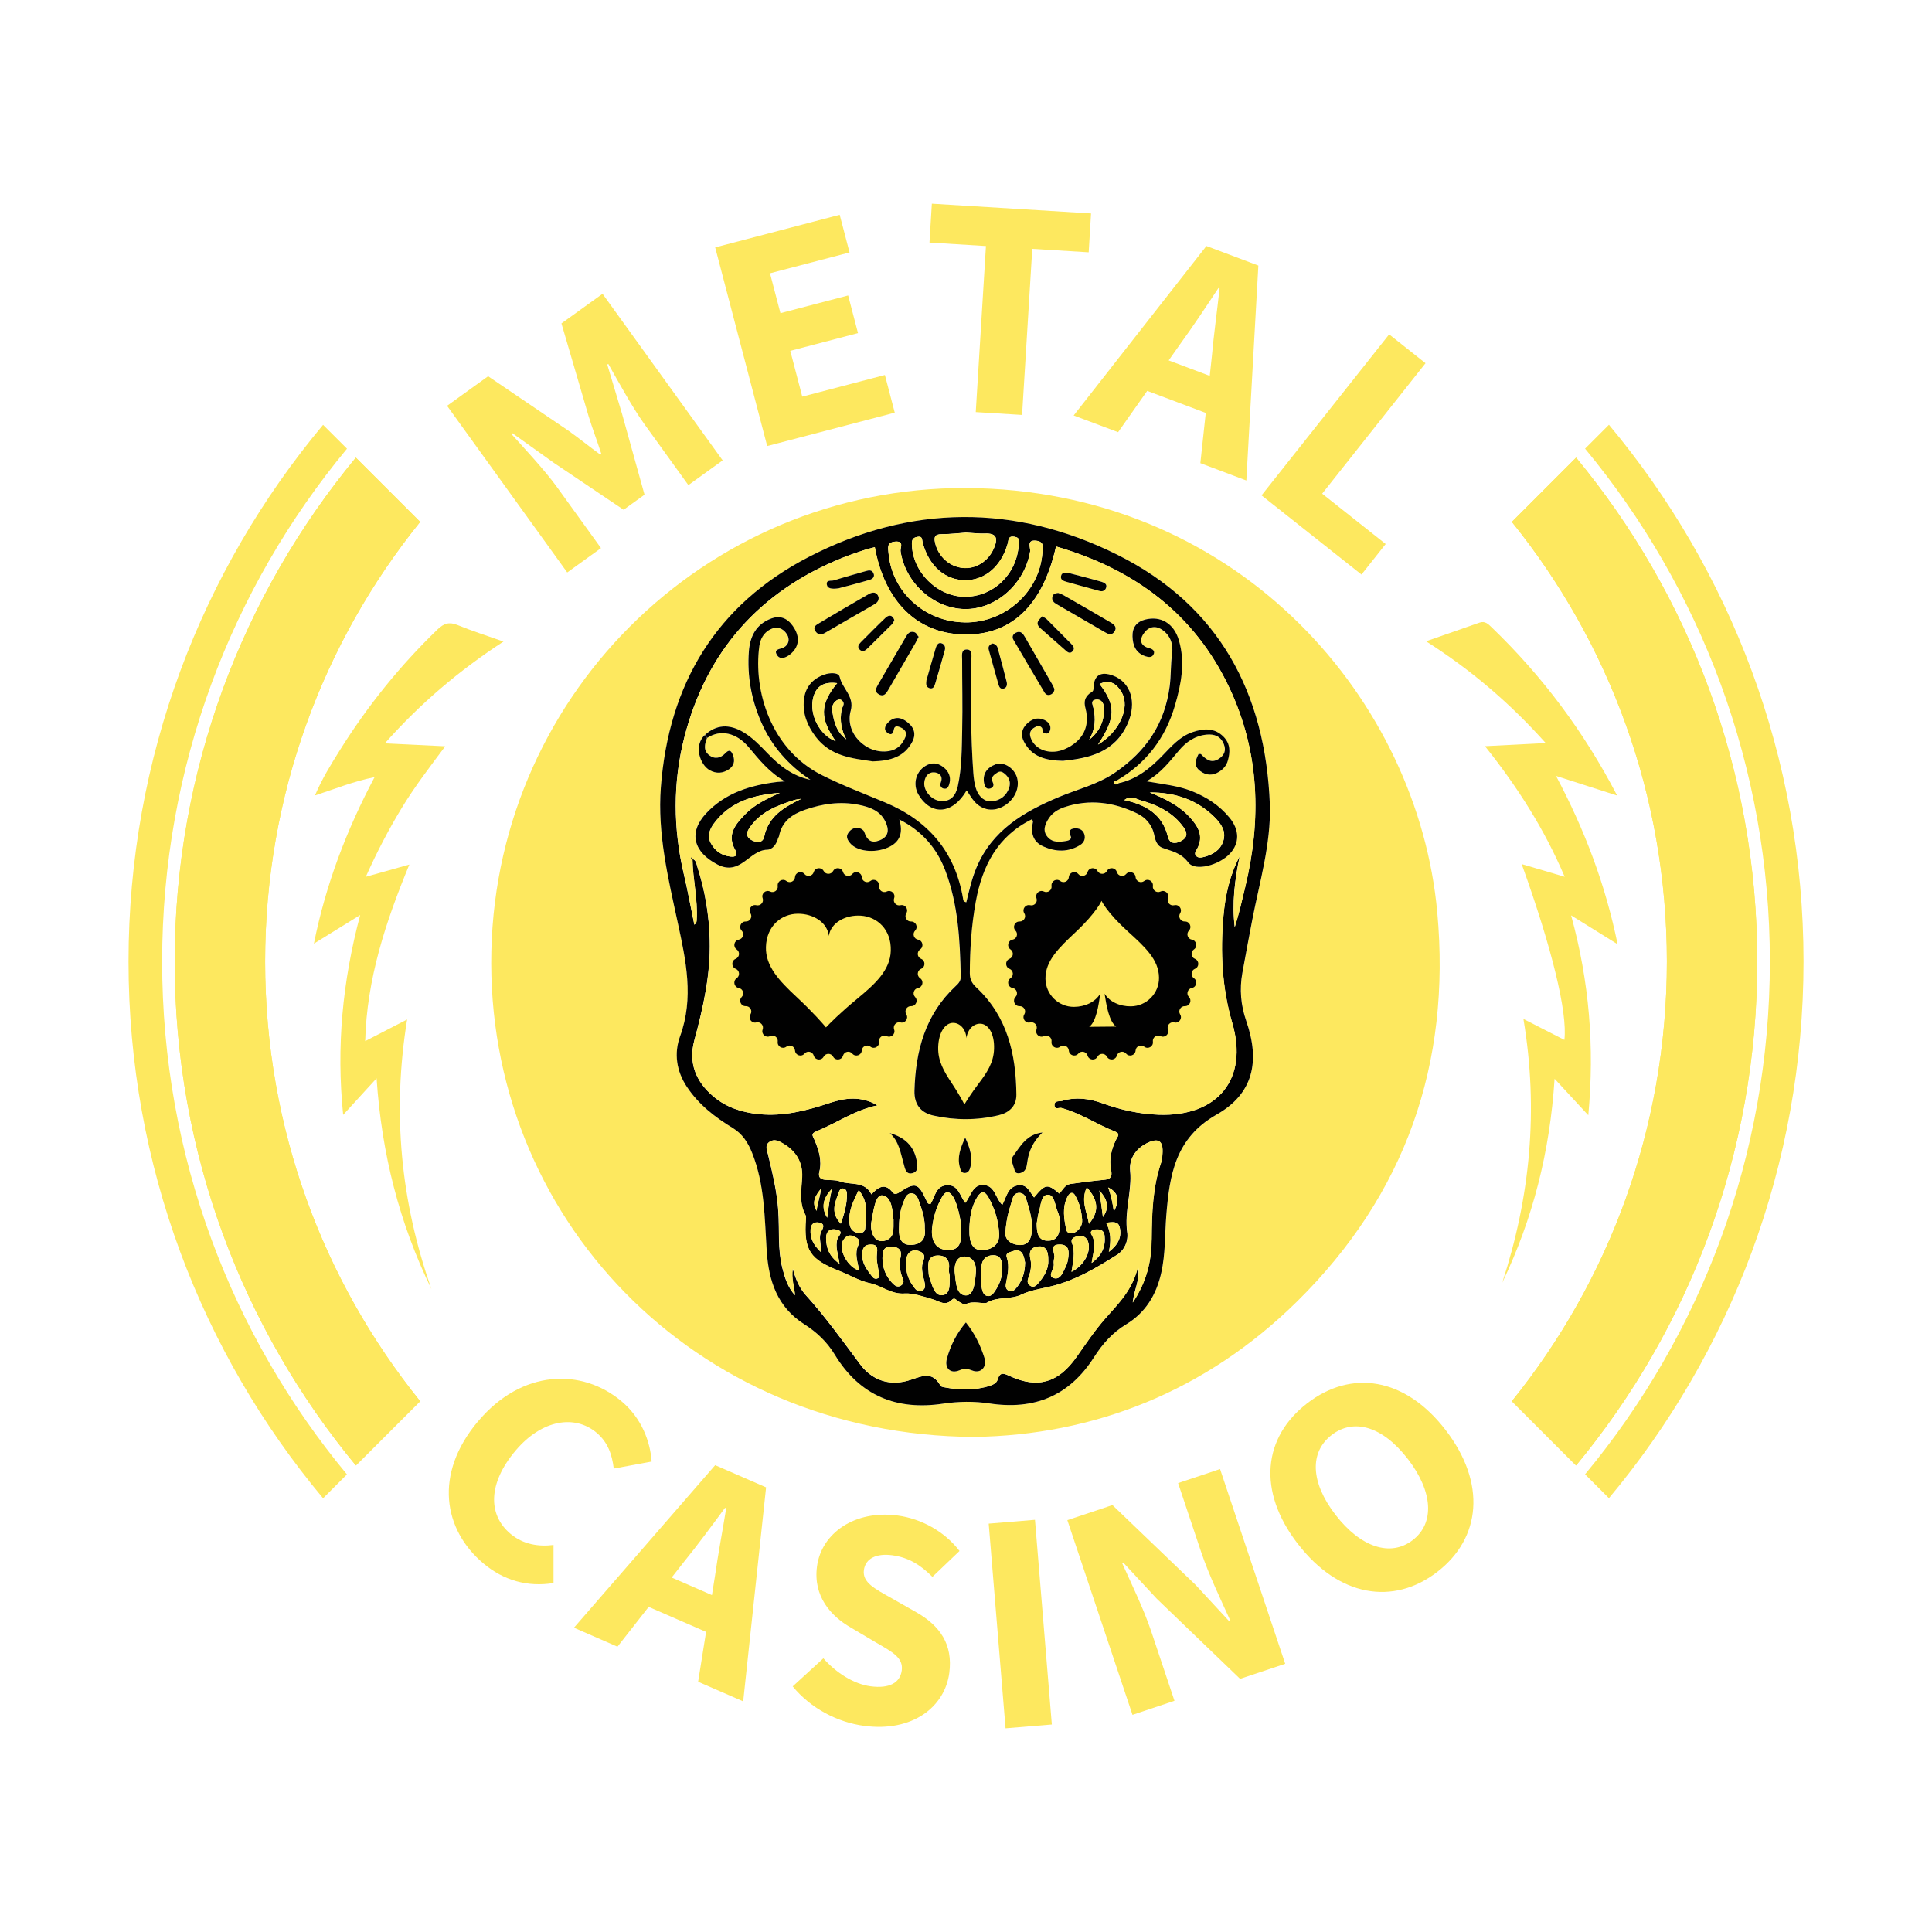 <?xml version="1.0" encoding="UTF-8"?>
<svg id="Layer_1" data-name="Layer 1" xmlns="http://www.w3.org/2000/svg" viewBox="0 0 400 400">
  <defs>
    <style>
      .cls-1 {
        fill: #fde85f;
      }

      .cls-1, .cls-2 {
        stroke-width: 0px;
      }

      .cls-2 {
        fill: #010101;
      }
    </style>
  </defs>
  <g>
    <path class="cls-1" d="m201.66,297.5c-58.14-.32-101.21-45.77-99.93-100.61,1.26-54.25,46.19-97.39,100.82-95.81,54.72,1.58,91.01,44.1,95.02,87.78,2.88,31.39-6.59,58.5-29.07,80.64-18.93,18.64-42.08,27.65-66.84,28Zm61.26-130.88c-.87-23.12-10.49-41.24-31.58-51.76-21.13-10.54-42.83-10.43-63.87.45-19.18,9.91-29.03,26.3-30.64,47.73-.72,9.57,1.5,18.77,3.5,27.99,1.69,7.83,3.39,15.55.48,23.54-1.27,3.5-.76,7.19,1.4,10.44,2.44,3.67,5.82,6.29,9.53,8.55,1.98,1.2,3.11,2.98,3.98,5.13,2.63,6.54,2.59,13.47,3.03,20.3.4,6.28,2.22,11.65,7.76,15.18,2.6,1.65,4.74,3.69,6.34,6.32,5.16,8.5,12.79,11.58,22.46,10.13,3.18-.48,6.38-.53,9.55-.04,9.27,1.41,16.56-1.55,21.66-9.58,1.73-2.72,3.83-5.1,6.64-6.79,4.04-2.44,6.25-6.12,7.27-10.66.89-3.93.73-7.94,1.05-11.91.67-8.26,1.8-15.99,10.42-20.87,7.59-4.3,9.03-10.99,6.13-19.39-1.13-3.27-1.42-6.57-.8-9.95.66-3.65,1.34-7.29,2.04-10.93,1.52-7.89,3.87-15.65,3.66-23.87Z"/>
    <path class="cls-1" d="m334.91,195.5c-3.24-2.01-6.2-3.85-9.63-5.98,3.78,13.73,4.87,27.23,3.56,41.38-2.37-2.56-4.48-4.85-6.98-7.55-.97,15.08-4.49,29-10.84,42.22,5.79-17.71,7.55-35.74,4.39-54.61,3.06,1.57,5.75,2.94,8.48,4.34.67-5.67-2.57-18.99-8.84-36.4,2.91.86,5.66,1.67,8.9,2.63-4.22-9.9-9.75-18.58-16.5-27.04,4.27-.22,8.23-.43,12.57-.65-7.32-8.17-15.3-15.04-24.77-21.07,4.02-1.41,7.55-2.65,11.09-3.87,1.12-.39,1.79.3,2.52,1.01,10.48,10.09,19.08,21.58,25.95,34.8-4.18-1.34-8.09-2.6-12.65-4.06,5.98,11.25,10.24,22.56,12.75,34.86Z"/>
    <path class="cls-1" d="m104.25,132.82c-9.21,6.01-17.21,12.79-24.58,21.09,4.3.21,8.21.39,12.51.6-3.21,4.3-6.35,8.38-9.01,12.78-2.71,4.47-5.13,9.09-7.43,14.24,3.12-.87,5.93-1.66,9.01-2.53-4.9,11.88-8.81,23.65-9.14,36.55,2.92-1.5,5.64-2.91,8.68-4.48-3.14,19.28-1.32,37.76,5.04,55.83-6.62-13.6-10.31-27.96-11.36-43.65-2.47,2.71-4.57,5-6.92,7.57-1.44-14.07-.15-27.58,3.52-41.37-3.41,2.11-6.39,3.95-9.58,5.92,2.44-12.17,6.71-23.43,12.56-34.47-4.38.87-8.13,2.42-12.34,3.79,1.49-3.51,3.33-6.45,5.16-9.38,5.72-9.14,12.43-17.48,20.2-24.98,1.33-1.28,2.43-1.63,4.17-.92,2.99,1.23,6.08,2.2,9.53,3.43Z"/>
    <path class="cls-2" d="m262.92,166.62c.22,8.22-2.14,15.98-3.66,23.87-.7,3.64-1.38,7.28-2.04,10.93-.62,3.38-.33,6.68.8,9.95,2.91,8.4,1.46,15.09-6.13,19.39-8.62,4.88-9.75,12.61-10.42,20.87-.32,3.97-.16,7.97-1.05,11.91-1.02,4.54-3.24,8.22-7.27,10.66-2.81,1.69-4.91,4.07-6.64,6.79-5.1,8.03-12.39,10.99-21.66,9.58-3.18-.48-6.37-.43-9.55.04-9.67,1.46-17.29-1.63-22.46-10.13-1.6-2.64-3.74-4.67-6.34-6.32-5.54-3.53-7.35-8.89-7.76-15.18-.44-6.83-.41-13.75-3.03-20.3-.86-2.15-2-3.92-3.98-5.13-3.71-2.25-7.1-4.88-9.53-8.55-2.16-3.25-2.68-6.94-1.4-10.44,2.91-7.99,1.21-15.71-.48-23.54-1.99-9.22-4.22-18.42-3.5-27.99,1.61-21.44,11.46-37.82,30.64-47.73,21.04-10.87,42.74-10.99,63.87-.45,21.09,10.52,30.71,28.64,31.58,51.76Zm-119.56,11.21c.81.28.83,1.09,1.03,1.7,1.59,4.92,2.42,9.98,2.55,15.15.18,7.08-1.35,13.9-3.18,20.68-1.27,4.68.27,8.54,3.91,11.63,2.73,2.32,5.96,3.33,9.46,3.68,5.05.5,9.83-.71,14.56-2.29,3.25-1.08,6.51-1.54,9.99.47-4.78,1-8.5,3.69-12.65,5.37-1.23.5-.78.91-.43,1.73.9,2.11,1.63,4.32,1.03,6.66-.27,1.06.17,1.51,1.11,1.64,1.05.14,2.2-.02,3.15.34,2.18.84,5.09-.17,6.52,2.68,1.43-1.54,2.83-2.44,4.42-.37.28.37.73.36,1.33-.02,3.36-2.19,3.94-1.99,5.62,1.63.19.42.28.84.89.74.91-1.5,1.05-3.77,3.45-3.87,2.29-.1,2.6,2.21,3.72,3.66,1.25-1.55,1.54-3.93,3.94-3.69,2.26.23,2.32,2.81,3.73,4.1.88-1.68,1.1-3.71,3.27-4.05,1.88-.29,2.41,1.4,3.3,2.52,2.33-2.83,2.75-2.89,5.25-.8.69-.77,1.14-1.85,2.33-2.01,2.26-.3,4.52-.63,6.79-.83,1.47-.13,1.89-.6,1.56-2.16-.44-2.12.1-4.22,1.05-6.18.28-.58.97-1.2-.2-1.66-3.77-1.47-7.16-3.81-11.1-4.88-.51-.14-1.41.48-1.45-.56-.04-1.07.98-.74,1.58-.92,2.84-.85,5.61-.49,8.34.5,3.77,1.36,7.64,2.23,11.66,2.37,12.23.43,18.62-7.41,15.23-18.98-2.13-7.29-2.49-14.67-1.83-22.13.38-4.28,1.29-8.5,3.36-12.37-1,4.83-1.62,9.67-1.02,14.63.89-2.73,1.51-5.52,2.17-8.29,3.37-14.03,2.97-27.84-3.19-41.05-7.23-15.5-19.78-24.76-35.98-29.46-2.75,12.26-9.32,18.48-19.21,18.22-9.58-.25-16.26-6.82-18.31-18.08-.85.23-1.7.43-2.52.71-1.43.48-2.85.96-4.25,1.53-17.13,6.93-28.15,19.39-32.68,37.22-2.36,9.28-2.31,18.8-.09,28.22.82,3.48,1.46,6.99,2.18,10.49.48-.38.46-.68.48-.98.27-4.26-.82-8.42-.87-12.65v.02Zm20.79,84.92c.54,1.96,1.29,3.85,2.61,5.32,4.11,4.55,7.67,9.51,11.32,14.41,2.38,3.19,5.82,4.44,9.69,3.43,2.57-.67,5.06-2.45,6.95,1.01.1.18.47.25.72.3,3.17.6,6.34.7,9.46-.3.68-.22,1.42-.56,1.63-1.28.49-1.68,1.29-1.3,2.53-.73,5.79,2.66,10.07,1.36,13.79-3.93,1.94-2.76,3.83-5.57,6.05-8.09,2.69-3.04,5.59-5.87,6.71-10.68.45,2.86-.81,4.7-1.1,7.48,2.96-4.47,3.87-8.7,3.91-13.21.05-5.33.21-10.64,1.95-15.76.2-.58.25-1.22.29-1.84.18-2.63-.78-3.37-3.09-2.26-2.37,1.14-3.83,3.24-3.59,5.75.41,4.31-1.23,8.45-.61,12.76.26,1.81-.55,3.68-2.1,4.66-4.42,2.8-8.88,5.46-14.16,6.65-1.87.42-4.02.8-5.62,1.58-2.31,1.14-4.86.34-7.15,1.68-.68.4-2.93-.53-4.48.37-.26.15-.93-.35-1.39-.59-.43-.22-.82-.94-1.35-.41-1.44,1.46-2.61.35-4.05-.07-1.89-.55-4.12-1.31-5.77-1.19-2.86.21-4.77-1.64-7.23-2.14-2.02-.41-4.24-1.71-6.34-2.54-5.99-2.37-7.39-4.17-6.89-10.8.02-.26.02-.56-.1-.77-1.36-2.52-.82-5.18-.69-7.82.16-3.13-1.3-5.45-3.95-7-.8-.47-1.77-1-2.74-.37-1.09.71-.58,1.75-.36,2.65.93,3.88,1.87,7.74,2.13,11.75.26,3.9-.14,7.85.82,11.7.52,2.07,1.14,4.07,2.64,5.71-.19-1.81-.78-3.54-.48-5.42Zm35.62-133.89c8.29.08,15.4-6.27,16.04-14.33.09-1.1.5-2.4-1.3-2.59-2.07-.22-1.11,1.47-1.23,2.21-1.13,6.74-7.12,12.07-13.59,11.94-6.45-.13-12.31-5.49-13.24-12.01-.09-.65.82-2.11-1.1-1.95-1.82.15-1.48,1.3-1.38,2.45.72,8.03,7.54,14.19,15.8,14.27Zm-.01-5.31c5.87.02,10.74-4.63,11.15-10.67.05-.73.41-1.55-.89-1.76-1.33-.22-1.18.7-1.38,1.4-1.3,4.67-4.64,7.58-8.72,7.6-4.22.02-7.57-2.88-8.88-7.75-.18-.66.02-1.46-1.17-1.21-.9.19-1.08.63-1.07,1.47.08,5.75,5.22,10.9,10.97,10.92Zm.17-13.28c-1.31.09-3.16.31-5.01.32-1.43,0-1.58.64-1.31,1.81.64,2.77,2.92,4.88,5.68,5.17,2.75.29,5.33-1.37,6.49-4.08.84-1.96.65-3.14-1.87-3.04-1.14.05-2.29-.1-3.99-.19Zm-.88,144.45c-.04-2.21-.9-5.61-1.68-6.88-.78-1.27-1.55-1.37-2.32-.03-1.16,2.02-1.83,4.2-2.07,6.51-.28,2.76.95,4.43,3.22,4.48,2.15.05,2.9-1.03,2.84-4.08Zm1.65-.28c-.07,3.14.79,4.52,2.87,4.37,2.02-.15,3.41-1.28,3.29-3.39-.15-2.66-.91-5.21-2.23-7.55-.71-1.25-1.46-1.38-2.3-.03-1.26,2.04-1.56,4.28-1.63,6.6Zm7.46.89c-.09,1.02.78,2.21,2.66,2.41,2.13.22,2.71-1.28,2.83-3.01.16-2.33-.59-4.51-1.25-6.69-.18-.58-.64-1.06-1.37-1.07-.74,0-1.16.48-1.34,1.07-.64,2.1-1.38,4.18-1.53,7.28Zm-16.7-.98c.06-1.84-.46-3.61-1.09-5.37-.3-.85-.63-1.86-1.58-1.91-1.16-.06-1.43,1.11-1.8,2-.71,1.75-.85,3.61-.86,5.46,0,1.72.39,3.32,2.58,3.21,2.02-.11,3.05-1.23,2.75-3.39Zm-6.46-1.7c-.22-1.6-.2-4.86-2.3-5.16-1.49-.21-1.86,3.29-2.26,5.35-.19,1.01-.1,1.98.3,2.84.64,1.37,1.91,1.59,3.12.92,1.26-.69,1.13-2.08,1.13-3.95Zm29.64.65c.01,1.83.2,3.7,2.51,3.58,2.17-.11,2.28-2.1,2.3-3.78.01-.77-.19-1.59-.5-2.31-.54-1.25-.61-3.4-1.95-3.43-1.47-.03-1.46,2.09-1.86,3.37-.26.83-.34,1.71-.5,2.57Zm-11.44,10.71s-.02,0-.03,0c0,.71-.08,1.42.02,2.11.13.86.27,1.98,1.2,2.19.94.21,1.46-.77,1.94-1.52.88-1.39,1.23-2.93,1.18-4.54-.04-1.2-.32-2.38-1.88-2.37-1.45,0-2.28.83-2.42,2.28-.06.61,0,1.23,0,1.85Zm-6.58.1c-.08-.58-.22-.94-.17-1.27.32-1.94-.64-3-2.44-2.9-1.94.11-1.92,1.71-1.77,3.19.04.44.02.91.17,1.31.59,1.53,1.01,3.96,2.75,3.71,1.79-.25,1.4-2.65,1.46-4.05Zm1.04-.81c.25,1.95.21,4.88,2.33,4.9,1.69.02,1.92-2.95,2.06-4.88.13-1.72-.69-3.17-2.33-3.17-1.64,0-2.16,1.54-2.06,3.15Zm19.38-2.39c.04-2.09-.64-2.99-2.07-2.84-1.63.17-1.98,1.16-1.63,2.64.32,1.33.02,2.64-.44,3.9-.25.67-.18,1.24.44,1.62.69.42,1.2-.06,1.6-.52,1.25-1.43,2.19-3,2.1-4.8Zm-4.8.5c-.08-.31-.15-1.03-.44-1.65-.39-.84-1.17-1.09-2.02-.74-.59.24-1.65.31-1.33,1.29.62,1.89.17,3.68-.18,5.5-.1.54,0,1.1.52,1.39.69.38,1.22-.06,1.62-.53,1.18-1.4,1.79-3.03,1.83-5.26Zm-24.69,0c.04,2.02.51,3.51,1.5,4.83.48.63.93,1.46,1.9.95.77-.4.61-1.16.44-1.88-.35-1.46-.81-2.92-.17-4.43.4-.95-.04-1.53-.92-1.84-.94-.33-1.84-.14-2.34.71-.34.57-.34,1.34-.41,1.66Zm-1.27-.42c.39-1.25.57-2.52-1.2-2.84-1.14-.21-2.21.06-2.34,1.48-.21,2.41.47,4.54,2.25,6.25.49.47,1.06.67,1.66.2.5-.39.5-.88.25-1.42-.52-1.15-.65-2.38-.63-3.67Zm37.77-8.36c-.14-1.94-.54-3.38-1.24-4.72-.23-.45-.49-1.07-1.12-.89-.32.1-.59.58-.77.95-1,2.11-.62,4.33-.21,6.47.21,1.11,1.27,1.12,2.12.54.95-.65,1.27-1.65,1.21-2.35Zm-46.24-6.23c-1.22,2.44-2.24,4.57-1.91,7.05.14,1.08.86,1.74,1.93,1.86.67.07,1.28-.3,1.31-1.02.13-2.57.82-5.24-1.34-7.88Zm.09,16.65c-.34-1.76-1-3.51-.22-5.17.59-1.25-.18-1.59-1-1.94-1.03-.44-1.74.2-2.17.98-.97,1.78,1.05,5.55,3.39,6.12Zm43.95.28c2.53-1.29,3.94-3.88,3.52-5.9-.24-1.15-1-1.67-2.07-1.5-.71.11-1.75.43-1.35,1.47.72,1.9.22,3.76-.1,5.93Zm-3.53-3.18c-.04.36-.23.99-.14,1.57.15,1.03-1.4,2.47-.02,2.91,1.45.46,1.97-1.38,2.55-2.5.31-.6.42-1.34.5-2.03.17-1.39-.14-2.47-1.89-2.43-1.89.04-1.13,1.28-1,2.48Zm-39.78-.2c-.04,1.65.97,2.98,1.99,4.3.28.37.65.63,1.12.45.71-.28.37-.81.29-1.31-.18-1.2-.52-2.44-.39-3.62.13-1.22.26-2.14-1.32-2.09-1.37.04-1.76.92-1.69,2.28Zm46.93-6.57c2.15-2.54,1.94-4.93-.46-7.53-1.24,2.65-.06,4.89.46,7.53Zm-51.38-.02c.79-2.25,1.29-4.17,1.27-6.2,0-.45-.18-.92-.64-1.06-.5-.16-.86.22-1,.63-.71,2.08-1.94,4.2.37,6.63Zm-.28,8.27c-.24-1.89-.95-3.47-.42-5.13.22-.67,1.49-1.58-.26-1.93-1.27-.26-2.07.34-2.09,1.69-.02,2.14.7,3.92,2.76,5.37Zm52.21-.14c2.15-1.56,2.92-3.4,2.68-5.68-.13-1.17-1-1.35-1.96-1.25-.59.06-1.13.42-.76,1.03,1.12,1.86.35,3.74.05,5.9Zm3.57-2.31c1.99-1.52,2.7-3.16,2.23-5.09-.32-1.34-1.55-1.06-2.81-.93,1,1.88,1.08,3.74.57,6.02Zm-59.63.05c.08-1.82-.57-3.17.15-4.39.5-.86.57-1.53-.54-1.72-.99-.17-1.66.26-1.74,1.42-.12,1.79.56,3.2,2.13,4.69Zm2.31-13.1c-1.77,1.79-2.37,3.76-1,5.98.27-2.01.49-4.01,1-5.98Zm57.17-.28c.61,1.63.94,3.29,1.18,4.98,1.02-1.95,1.29-3.75-1.18-4.98Zm-1.09,6.13c1.5-2.06.8-3.83-.73-5.49.24,1.83.49,3.66.73,5.49Zm-59.27-1.29c.13-1.54.78-2.99.88-4.54-1.1,1.35-1.98,2.75-.88,4.54Z"/>
    <path class="cls-1" d="m143.38,177.82c.05,4.23,1.14,8.39.87,12.65-.02.3,0,.61-.48.98-.72-3.5-1.36-7.02-2.18-10.49-2.22-9.42-2.27-18.94.09-28.22,4.53-17.83,15.55-30.29,32.68-37.22,1.39-.56,2.82-1.05,4.25-1.53.82-.28,1.68-.47,2.52-.71,2.05,11.26,8.73,17.83,18.31,18.08,9.88.26,16.46-5.97,19.21-18.22,16.2,4.69,28.75,13.96,35.98,29.46,6.16,13.21,6.57,27.02,3.19,41.05-.67,2.77-1.28,5.56-2.17,8.29-.6-4.96.02-9.8,1.02-14.63-2.07,3.86-2.98,8.08-3.36,12.37-.66,7.46-.3,14.84,1.83,22.13,3.38,11.58-3.01,19.42-15.23,18.98-4.02-.14-7.89-1.01-11.66-2.37-2.74-.99-5.5-1.35-8.34-.5-.6.18-1.62-.15-1.58.92.04,1.04.94.42,1.45.56,3.95,1.07,7.34,3.41,11.1,4.88,1.17.46.48,1.08.2,1.66-.95,1.96-1.49,4.06-1.05,6.18.33,1.56-.09,2.03-1.56,2.16-2.27.2-4.53.53-6.79.83-1.19.16-1.64,1.24-2.33,2.01-2.49-2.1-2.92-2.03-5.25.8-.89-1.12-1.42-2.81-3.3-2.52-2.17.33-2.39,2.36-3.27,4.05-1.42-1.29-1.47-3.87-3.73-4.1-2.41-.24-2.7,2.14-3.94,3.69-1.12-1.45-1.42-3.75-3.72-3.66-2.4.1-2.54,2.37-3.45,3.87-.6.1-.69-.33-.89-.74-1.68-3.62-2.26-3.83-5.62-1.63-.6.39-1.05.39-1.33.02-1.59-2.08-2.99-1.17-4.42.37-1.44-2.86-4.34-1.84-6.52-2.68-.95-.37-2.1-.2-3.15-.34-.94-.12-1.38-.58-1.11-1.64.6-2.35-.13-4.55-1.03-6.66-.35-.82-.8-1.23.43-1.73,4.15-1.68,7.87-4.37,12.65-5.37-3.48-2.01-6.73-1.56-9.99-.47-4.73,1.58-9.51,2.79-14.56,2.29-3.49-.35-6.73-1.36-9.46-3.68-3.64-3.09-5.18-6.94-3.91-11.63,1.84-6.78,3.36-13.6,3.18-20.68-.13-5.17-.96-10.23-2.55-15.15-.2-.61-.22-1.42-1.03-1.7-.06-.12-.11-.25-.17-.37-.05.1-.1.2-.15.3.11.02.22.04.34.05Zm3.02-25.05c2.71-1.76,6.01-1.14,8.62,1.97,2.13,2.55,4.18,5.14,7.47,7.04-.84.06-1.19.06-1.54.11-5.58.67-10.79,2.25-14.77,6.5-3.79,4.05-2.55,8.07,2.34,10.6,4.77,2.47,6.58-2.98,10.28-3.06,1.15-.02,1.93-1.16,2.27-2.36.05-.17.17-.32.21-.49.58-2.97,2.67-4.47,5.3-5.4,3.66-1.28,7.4-1.83,11.25-1.04,2.22.46,4.33,1.19,5.42,3.39.8,1.6.87,3.14-1.15,3.95-1.66.66-2.58.09-3.2-1.77-.11-.32-.6-.64-.97-.74-.96-.24-1.75.15-2.31.95-.57.81-.18,1.48.37,2.15,1.4,1.69,4.97,2.14,7.81.91,2.53-1.09,3.21-3.06,2.37-5.82,4.68,2.38,7.74,5.9,9.5,10.52,2.71,7.09,3.07,14.55,3.22,22.03.02.94-.48,1.42-1.08,1.98-6.28,5.85-8.27,13.39-8.5,21.62-.08,2.82,1.26,4.56,3.96,5.16,4.48.98,9,.99,13.46-.07,2.13-.51,3.71-1.83,3.68-4.26-.08-8.4-1.87-16.19-8.3-22.21-.89-.83-1.34-1.65-1.34-2.95.01-4.98.35-9.92,1.24-14.82,1.36-7.39,4.51-13.55,11.64-17.05.09.25.21.41.19.53-.48,2.22-.11,4.11,2.16,5.12,2.57,1.14,5.16,1.22,7.62-.31.8-.5,1.17-1.35.83-2.31-.31-.86-1.08-1.18-1.91-1.14-1.26.07-1.25.75-.84,1.75.17.42-.4.76-.84.84-1.42.24-2.91.44-3.98-.79-1.15-1.32-.54-2.7.27-3.91.75-1.13,1.89-1.83,3.19-2.27,5.17-1.74,10.15-1.06,14.96,1.24,1.9.91,3.24,2.41,3.67,4.61.2,1.04.61,2.18,1.68,2.57,1.96.71,3.82,1,5.35,3.03,1.45,1.93,6.43.51,8.62-1.83,2.01-2.16,2.01-4.9-.08-7.45-2.07-2.52-4.7-4.24-7.73-5.46-2.88-1.16-5.94-1.45-9.47-2.07,3.09-1.75,4.85-4.18,6.79-6.45,1.45-1.71,3.28-2.98,5.63-3.21,1.67-.16,2.98.36,3.62,2.02.49,1.27.05,2.25-1.03,2.97-1.57,1.04-2.65.15-3.7-.93-.09-.09-.32-.04-.52-.06-.62,1.24-1.09,2.46.32,3.52,1.28.97,2.6,1,3.96.15.86-.54,1.49-1.28,1.77-2.25.52-1.78.55-3.52-.86-4.97-1.89-1.94-4.19-1.73-6.45-.97-2.61.89-4.38,2.96-6.23,4.87-2.56,2.65-5.36,4.92-9.09,5.71-.14-.18-.28-.36-.42-.54,6.12-3.55,10.12-8.79,12.09-15.53,1.3-4.45,2.19-9,.8-13.62-1.04-3.44-3.72-5.01-6.92-4.22-1.8.45-2.7,1.63-2.66,3.47.04,1.91.67,3.48,2.67,4.14.62.21,1.33.3,1.67-.34.39-.73-.15-1.14-.83-1.32-1.72-.44-2.18-1.53-1.26-2.95.94-1.46,2.4-1.91,3.91-.86,1.69,1.16,2.32,2.98,2.04,4.91-.32,2.25-.2,4.51-.5,6.78-1.03,7.79-4.86,13.42-11.28,17.84-3.65,2.51-7.77,3.45-11.67,5.09-7.28,3.06-13.82,6.88-17.06,14.62-.97,2.31-1.51,4.76-2.1,7.17-.71-.16-.64-.56-.69-.87-1.65-9.61-7.19-16.04-16.07-19.78-4.41-1.85-8.9-3.55-13.16-5.69-10.5-5.28-14.2-17.39-12.93-26.71.2-1.49.9-2.74,2.23-3.44,1.38-.73,2.65-.28,3.47.97.67,1.03.4,2.2-.66,2.76-.74.39-2.1.3-1.43,1.49.66,1.18,1.92.63,2.78-.07,1.78-1.44,2.01-3.35.94-5.24-1.02-1.81-2.57-3.02-4.85-2.18-3.15,1.16-4.42,3.71-4.65,6.83-.37,5.03.5,9.86,2.51,14.52,2.19,5.07,5.66,9,10.24,12.05-3.66-.75-6.4-2.91-8.87-5.48-1.54-1.6-3.07-3.21-5-4.37-2.96-1.78-5.69-1.56-7.96.56-2.36,2.15-1.04,6.15,1,7.29,1.38.77,2.71.68,3.98-.18,1-.67,1.29-1.67.89-2.79-.27-.76-.62-1.6-1.62-.55-.96,1.01-2.16,1.31-3.32.44-1.3-.98-.98-2.31-.47-3.61Zm53.74,10.88c.55.79,1.01,1.65,1.65,2.35,1.64,1.8,3.95,2.1,6.04.87,2.2-1.29,3.32-3.67,2.74-5.82-.53-1.99-2.73-3.46-4.45-2.81-1.75.66-2.76,1.94-2.38,3.92.11.56.39,1.29,1.21,1.09.55-.14.92-.59.61-1.22-.56-1.12.2-1.63.96-2.11.66-.42,1.2,0,1.66.43.79.72,1.08,1.67.76,2.67-.53,1.69-1.85,2.69-3.51,2.87-1.57.17-2.71-.92-3.25-2.3-.44-1.13-.59-2.41-.68-3.63-.56-7.79-.53-15.6-.4-23.41.01-.87.24-2.1-.97-2.09-1.22.01-.94,1.29-.94,2.12,0,4.79.12,9.58.01,14.37-.09,3.95-.05,7.92-.91,11.82-.43,1.95-1.46,3.26-3.63,3.05-1.88-.18-3.51-2.2-3.3-3.88.15-1.2.83-2.11,2.02-2.04.98.06,1.9.73,1.42,2-.3.81.03,1.3.69,1.38.75.1.98-.63,1.11-1.24.28-1.25-.24-2.34-1.12-3.08-.95-.8-2.11-1.23-3.44-.63-2.37,1.08-3.25,3.95-1.85,6.25,2.66,4.38,7.08,3.96,9.93-.94Zm-19.48-6.02c3.71-.1,6.6-.92,8.25-4.08.98-1.88.1-3.3-1.39-4.32-1.31-.9-2.7-.78-3.8.53-.5.6-.73,1.32-.05,1.88.7.57,1.23.5,1.41-.61.14-.91.89-.67,1.47-.4.81.38,1.3,1.04.94,1.92-.63,1.55-1.68,2.67-3.46,2.95-4.73.76-9.16-3.77-7.88-8.35.83-2.97-1.75-4.59-2.28-7.01-.21-.96-2.01-.9-3.14-.5-2.48.86-3.99,2.59-4.27,5.24-.3,2.89.72,5.36,2.44,7.65,3.09,4.11,7.69,4.47,11.77,5.09Zm39.55-.1c5.27-.54,10.65-1.72,13.29-7.74,1.92-4.37.62-8.52-3.04-9.89-2.57-.96-4.01-.1-4.05,2.62-.01.79-.5.8-.84,1.09-.99.83-1.18,1.71-.83,3.04,1,3.8-.55,6.75-4.13,8.4-3.02,1.39-6.29.33-7.21-2.28-.33-.92-.07-1.58.66-2.05.51-.33,1.15-.66,1.66-.02.2.25.08.83.29.97.84.55,1.37.07,1.47-.76.11-.9-.52-1.49-1.27-1.84-1.39-.65-2.61-.18-3.62.82-1.04,1.03-1.32,2.26-.61,3.64,1.64,3.19,4.51,3.96,8.23,4.02Zm-1.88-14.85c-.13-.29-.25-.62-.43-.93-1.88-3.28-3.76-6.56-5.66-9.83-.41-.71-.88-1.42-1.86-.96-.61.29-.94.83-.54,1.51,2.13,3.64,4.27,7.27,6.43,10.9.29.49.8.67,1.37.38.43-.22.64-.57.69-1.08Zm-36.41-19.02c-.33-1.13-1.19-1.16-2.05-.66-3.53,2.02-7.03,4.08-10.52,6.17-.5.3-1.04.76-.53,1.5.57.83,1.23.81,2.05.33,3.35-1.96,6.72-3.89,10.08-5.83.56-.32,1.02-.7.97-1.51Zm37.19-.89c-.61.05-1.02.19-1.18.67-.28.86.25,1.32.89,1.69,3.34,1.94,6.7,3.88,10.04,5.82.66.38,1.33.62,1.86-.14.65-.93-.03-1.5-.72-1.9-3.26-1.92-6.54-3.8-9.81-5.68-.37-.21-.8-.33-1.08-.45Zm-28.9,9.07c-.35-.33-.41-.88-1.06-1-.9-.17-1.26.43-1.62,1.05-1.9,3.27-3.81,6.53-5.71,9.8-.41.7-.84,1.51.12,2.06,1.07.61,1.57-.22,2.03-1.02,1.85-3.19,3.7-6.38,5.55-9.58.22-.38.4-.77.68-1.31Zm25.63,102.63c-3.34.39-4.59,2.88-6.09,4.91-.6.82.12,2.03.36,3.04.11.47.64.57,1.1.46,1.18-.28,1.34-1.24,1.48-2.24.3-2.31,1.22-4.33,3.15-6.17Zm-31.61.11c1.94,1.7,2.24,4.14,2.9,6.42.27.92.43,2.18,1.71,1.91,1.39-.29,1.15-1.58.96-2.63-.57-3.09-2.57-4.86-5.57-5.69Zm31.59-106.99c-.34.39-.7.66-.87,1.02-.32.66.09,1.12.57,1.54,1.72,1.5,3.42,3.01,5.13,4.52.42.38.86.71,1.37.23.6-.57.29-1.09-.2-1.58-1.69-1.69-3.36-3.4-5.05-5.09-.23-.23-.56-.38-.94-.63Zm-23.99,13.26c-.06.65-.16,1.33.58,1.6.83.3,1.07-.39,1.25-.98.67-2.28,1.33-4.56,1.97-6.85.19-.69-.06-1.3-.75-1.47-.64-.16-.95.44-1.1.93-.68,2.25-1.31,4.51-1.95,6.77Zm13.62-7.63c-.53.25-.9.64-.73,1.25.67,2.47,1.36,4.93,2.07,7.39.13.45.46.84.95.73.79-.18.83-.87.68-1.49-.58-2.31-1.2-4.61-1.83-6.91-.15-.54-.54-.9-1.13-.96Zm15.71-14.62c-.57-.05-1.28-.17-1.46.63-.18.8.5,1.04,1.1,1.21,2.29.65,4.58,1.27,6.87,1.9.59.16,1.09-.02,1.32-.57.36-.83-.35-1.16-.88-1.32-2.29-.67-4.6-1.24-6.95-1.86Zm-47.53,3.2c1.72-.46,4.09-1.06,6.43-1.75.57-.17,1.14-.61.79-1.38-.34-.74-.97-.61-1.59-.43-2.19.63-4.39,1.23-6.57,1.91-.56.17-1.71-.19-1.48.95.15.75,1,.9,2.41.7Zm11.56,6.56c-.46-1.2-1.22-1.04-1.86-.44-1.73,1.63-3.39,3.33-5.07,5.02-.46.46-.84,1.01-.22,1.58.6.56,1.14.16,1.6-.29,1.7-1.66,3.4-3.32,5.07-5.01.23-.23.33-.59.48-.87Zm14.67,107.16c-1.05,2.25-1.67,4.07-1.12,6.12.16.6.34,1.28,1.12,1.2.67-.07.94-.62,1.08-1.27.44-1.97-.03-3.77-1.08-6.05Z"/>
    <path class="cls-1" d="m164.15,262.75c-.3,1.88.29,3.61.48,5.42-1.5-1.64-2.12-3.65-2.64-5.71-.96-3.86-.56-7.8-.82-11.7-.26-4.01-1.2-7.87-2.13-11.75-.22-.9-.73-1.95.36-2.65.97-.63,1.93-.1,2.74.37,2.65,1.55,4.11,3.87,3.95,7-.14,2.65-.67,5.31.69,7.82.12.21.12.52.1.77-.5,6.62.9,8.42,6.89,10.8,2.09.83,4.31,2.14,6.34,2.54,2.46.49,4.37,2.35,7.23,2.14,1.65-.12,3.88.63,5.77,1.19,1.44.42,2.6,1.54,4.05.07.52-.53.91.19,1.35.41.46.24,1.13.74,1.39.59,1.55-.89,3.79.03,4.48-.37,2.29-1.34,4.83-.55,7.15-1.68,1.6-.79,3.75-1.16,5.62-1.58,5.28-1.19,9.74-3.85,14.16-6.65,1.54-.98,2.36-2.85,2.1-4.66-.62-4.31,1.03-8.45.61-12.76-.24-2.52,1.21-4.61,3.59-5.75,2.31-1.11,3.27-.37,3.09,2.26-.04.62-.09,1.26-.29,1.84-1.75,5.12-1.91,10.44-1.95,15.76-.04,4.51-.95,8.75-3.91,13.21.28-2.78,1.54-4.62,1.1-7.48-1.12,4.81-4.02,7.64-6.71,10.68-2.22,2.52-4.11,5.33-6.05,8.09-3.72,5.29-8,6.59-13.79,3.93-1.24-.57-2.03-.94-2.53.73-.21.71-.95,1.06-1.63,1.28-3.12,1-6.29.9-9.46.3-.26-.05-.63-.12-.72-.3-1.89-3.46-4.38-1.68-6.95-1.01-3.87,1.01-7.31-.24-9.69-3.43-3.66-4.9-7.21-9.87-11.32-14.41-1.32-1.46-2.07-3.35-2.61-5.32Zm35.82,11.04c-1.92,2.26-3.17,4.76-3.93,7.48-.56,2.01.74,3.24,2.62,2.43,1.02-.44,1.64-.34,2.62.05,1.78.71,3.12-.74,2.52-2.63-.83-2.6-2-5.05-3.84-7.33Z"/>
    <path class="cls-1" d="m199.77,128.86c-8.26-.08-15.08-6.24-15.8-14.27-.1-1.15-.44-2.3,1.38-2.45,1.92-.16,1.01,1.3,1.1,1.95.93,6.51,6.79,11.88,13.24,12.01,6.47.13,12.46-5.2,13.59-11.94.12-.74-.84-2.42,1.23-2.21,1.8.19,1.38,1.48,1.3,2.59-.63,8.06-7.75,14.42-16.04,14.33Z"/>
    <path class="cls-1" d="m199.76,123.55c-5.75-.02-10.89-5.16-10.97-10.92-.01-.84.17-1.28,1.07-1.47,1.19-.25.99.54,1.17,1.21,1.32,4.87,4.66,7.76,8.88,7.75,4.07-.02,7.41-2.93,8.72-7.6.19-.7.04-1.62,1.38-1.4,1.3.22.94,1.04.89,1.76-.41,6.04-5.28,10.69-11.15,10.67Z"/>
    <path class="cls-1" d="m199.92,110.28c1.7.09,2.85.24,3.99.19,2.52-.11,2.71,1.08,1.87,3.04-1.16,2.7-3.75,4.36-6.49,4.08-2.76-.29-5.05-2.4-5.68-5.17-.27-1.17-.12-1.8,1.31-1.81,1.85-.01,3.7-.23,5.01-.32Z"/>
    <path class="cls-1" d="m199.04,254.72c.05,3.05-.7,4.12-2.84,4.08-2.27-.05-3.5-1.72-3.22-4.48.23-2.3.91-4.49,2.07-6.51.77-1.34,1.53-1.24,2.32.03.78,1.27,1.64,4.67,1.68,6.88Z"/>
    <path class="cls-1" d="m200.7,254.44c.07-2.32.37-4.56,1.63-6.6.84-1.35,1.59-1.23,2.3.03,1.33,2.34,2.08,4.9,2.23,7.55.12,2.11-1.27,3.24-3.29,3.39-2.08.16-2.94-1.23-2.87-4.36Z"/>
    <path class="cls-1" d="m208.15,255.33c.15-3.11.89-5.19,1.53-7.28.18-.59.61-1.08,1.34-1.07.73,0,1.19.49,1.37,1.07.66,2.18,1.41,4.36,1.25,6.69-.12,1.73-.69,3.23-2.83,3.01-1.88-.2-2.76-1.39-2.66-2.41Z"/>
    <path class="cls-1" d="m191.45,254.35c.31,2.16-.73,3.29-2.75,3.39-2.2.11-2.59-1.49-2.58-3.21,0-1.86.15-3.71.86-5.46.36-.89.63-2.05,1.8-2,.96.05,1.28,1.06,1.58,1.91.63,1.75,1.15,3.53,1.09,5.37Z"/>
    <path class="cls-1" d="m184.99,252.65c0,1.87.13,3.25-1.13,3.95-1.22.67-2.48.45-3.12-.92-.4-.86-.5-1.83-.3-2.84.39-2.06.77-5.57,2.26-5.35,2.1.3,2.08,3.56,2.3,5.16Z"/>
    <path class="cls-1" d="m214.63,253.3c.16-.86.24-1.74.5-2.57.4-1.28.39-3.39,1.86-3.37,1.34.02,1.42,2.18,1.95,3.43.31.71.51,1.54.5,2.31-.02,1.68-.13,3.66-2.3,3.78-2.31.12-2.5-1.75-2.51-3.58Z"/>
    <path class="cls-1" d="m203.19,264.01c0-.62-.05-1.24,0-1.85.14-1.44.97-2.27,2.42-2.28,1.55,0,1.84,1.17,1.88,2.37.05,1.61-.3,3.15-1.18,4.54-.48.75-1,1.73-1.94,1.52-.93-.2-1.07-1.32-1.2-2.19-.1-.69-.02-1.41-.02-2.11.01,0,.02,0,.03,0Z"/>
    <path class="cls-1" d="m196.61,264.1c-.06,1.4.33,3.8-1.46,4.05-1.74.25-2.16-2.18-2.75-3.71-.15-.4-.13-.87-.17-1.31-.15-1.49-.16-3.08,1.77-3.19,1.79-.1,2.76.95,2.44,2.9-.05.33.08.7.17,1.27Z"/>
    <path class="cls-1" d="m197.65,263.3c-.1-1.61.42-3.16,2.06-3.15,1.64,0,2.46,1.45,2.33,3.17-.14,1.93-.37,4.9-2.06,4.88-2.13-.03-2.08-2.95-2.33-4.9Z"/>
    <path class="cls-1" d="m217.03,260.91c.1,1.8-.85,3.37-2.1,4.8-.4.46-.91.94-1.6.52-.62-.38-.68-.94-.44-1.62.46-1.26.76-2.57.44-3.9-.35-1.49,0-2.47,1.63-2.64,1.43-.15,2.11.76,2.07,2.84Z"/>
    <path class="cls-1" d="m212.22,261.4c-.04,2.23-.65,3.86-1.83,5.26-.4.47-.93.92-1.62.53-.52-.29-.63-.85-.52-1.39.34-1.83.8-3.62.18-5.5-.32-.99.74-1.05,1.33-1.29.85-.35,1.63-.1,2.02.74.29.62.36,1.34.44,1.65Z"/>
    <path class="cls-1" d="m187.53,261.4c.07-.32.08-1.09.41-1.66.5-.85,1.39-1.04,2.34-.71.88.31,1.32.89.92,1.84-.63,1.51-.18,2.97.17,4.43.17.72.33,1.48-.44,1.88-.97.51-1.42-.32-1.9-.95-.99-1.31-1.46-2.81-1.5-4.83Z"/>
    <path class="cls-1" d="m186.27,260.98c-.03,1.29.11,2.51.63,3.67.24.54.25,1.03-.25,1.42-.61.47-1.17.27-1.66-.2-1.78-1.71-2.46-3.84-2.25-6.25.12-1.41,1.19-1.68,2.34-1.48,1.77.32,1.59,1.58,1.2,2.84Z"/>
    <path class="cls-1" d="m224.04,252.62c.06.7-.25,1.7-1.21,2.35-.85.57-1.91.57-2.12-.54-.41-2.14-.79-4.35.21-6.47.17-.37.44-.85.77-.95.62-.18.88.44,1.12.89.7,1.34,1.1,2.78,1.24,4.72Z"/>
    <path class="cls-1" d="m177.79,246.38c2.16,2.65,1.47,5.31,1.34,7.88-.04.72-.64,1.09-1.31,1.02-1.07-.11-1.79-.77-1.93-1.86-.33-2.48.68-4.61,1.91-7.05Z"/>
    <path class="cls-1" d="m177.88,263.03c-2.33-.57-4.36-4.34-3.39-6.12.43-.78,1.14-1.42,2.17-.98.82.35,1.58.68,1,1.94-.77,1.66-.12,3.41.22,5.17Z"/>
    <path class="cls-1" d="m221.84,263.31c.32-2.17.82-4.02.1-5.93-.39-1.04.64-1.36,1.35-1.47,1.07-.17,1.83.35,2.07,1.5.42,2.01-1,4.6-3.52,5.9Z"/>
    <path class="cls-1" d="m218.31,260.13c-.13-1.2-.89-2.44,1-2.48,1.75-.04,2.06,1.03,1.89,2.43-.08.69-.19,1.43-.5,2.03-.58,1.12-1.1,2.95-2.55,2.5-1.38-.43.17-1.88.02-2.91-.09-.59.1-1.21.14-1.57Z"/>
    <path class="cls-1" d="m178.53,259.93c-.07-1.36.33-2.24,1.69-2.28,1.59-.04,1.45.88,1.32,2.09-.12,1.18.21,2.42.39,3.62.08.5.42,1.03-.29,1.31-.48.19-.84-.08-1.12-.45-1.02-1.32-2.03-2.65-1.99-4.3Z"/>
    <path class="cls-1" d="m225.46,253.37c-.52-2.64-1.7-4.88-.46-7.53,2.41,2.6,2.61,4.99.46,7.53Z"/>
    <path class="cls-1" d="m174.07,253.35c-2.31-2.44-1.08-4.55-.37-6.63.14-.41.5-.78,1-.63.46.15.63.61.64,1.06.02,2.03-.48,3.95-1.27,6.2Z"/>
    <path class="cls-1" d="m173.79,261.62c-2.06-1.45-2.79-3.23-2.76-5.37.02-1.35.81-1.95,2.09-1.69,1.75.35.48,1.26.26,1.93-.53,1.66.18,3.24.42,5.13Z"/>
    <path class="cls-1" d="m226,261.48c.29-2.16,1.07-4.04-.05-5.9-.37-.61.18-.97.76-1.03.96-.1,1.84.08,1.96,1.25.25,2.28-.53,4.12-2.68,5.68Z"/>
    <path class="cls-1" d="m229.57,259.17c.51-2.28.42-4.14-.57-6.02,1.25-.13,2.49-.41,2.81.93.46,1.93-.24,3.58-2.23,5.09Z"/>
    <path class="cls-1" d="m169.94,259.22c-1.57-1.5-2.25-2.9-2.13-4.69.08-1.15.75-1.59,1.74-1.42,1.11.19,1.04.86.54,1.72-.72,1.22-.06,2.57-.15,4.39Z"/>
    <path class="cls-1" d="m172.25,246.13c-.51,1.97-.73,3.98-1,5.98-1.37-2.23-.77-4.19,1-5.98Z"/>
    <path class="cls-1" d="m229.42,245.84c2.47,1.23,2.2,3.03,1.18,4.98-.24-1.69-.57-3.34-1.18-4.98Z"/>
    <path class="cls-1" d="m228.34,251.97c-.24-1.83-.49-3.66-.73-5.49,1.53,1.66,2.23,3.43.73,5.49Z"/>
    <path class="cls-1" d="m169.06,250.69c-1.1-1.79-.22-3.18.88-4.54-.1,1.54-.75,3-.88,4.54Z"/>
    <path class="cls-2" d="m231.57,162.16c3.73-.79,6.52-3.06,9.09-5.71,1.85-1.91,3.63-3.98,6.23-4.87,2.25-.77,4.55-.97,6.45.97,1.41,1.44,1.38,3.18.86,4.97-.28.97-.91,1.71-1.77,2.25-1.35.85-2.68.82-3.96-.15-1.4-1.06-.94-2.28-.32-3.52.2.02.44-.03.52.06,1.04,1.09,2.13,1.97,3.7.93,1.09-.72,1.52-1.7,1.03-2.97-.64-1.67-1.95-2.19-3.62-2.02-2.35.23-4.18,1.5-5.63,3.21-1.94,2.28-3.7,4.7-6.79,6.45,3.53.62,6.59.91,9.47,2.07,3.03,1.22,5.66,2.94,7.73,5.46,2.09,2.55,2.1,5.28.08,7.45-2.18,2.35-7.17,3.76-8.62,1.83-1.53-2.03-3.39-2.32-5.35-3.03-1.08-.39-1.48-1.53-1.68-2.57-.43-2.2-1.78-3.71-3.67-4.61-4.8-2.29-9.79-2.98-14.96-1.24-1.3.44-2.44,1.14-3.19,2.27-.8,1.21-1.41,2.59-.27,3.91,1.07,1.23,2.56,1.03,3.98.79.44-.07,1.01-.42.84-.84-.41-1-.41-1.68.84-1.75.84-.04,1.61.28,1.91,1.14.34.95-.03,1.81-.83,2.31-2.46,1.53-5.06,1.44-7.62.31-2.27-1.01-2.64-2.9-2.16-5.12.03-.12-.09-.28-.19-.53-7.14,3.5-10.29,9.66-11.64,17.05-.9,4.9-1.23,9.84-1.24,14.82,0,1.3.45,2.12,1.34,2.95,6.44,6.02,8.22,13.81,8.3,22.21.02,2.43-1.55,3.75-3.68,4.26-4.46,1.06-8.98,1.06-13.46.07-2.7-.59-4.04-2.34-3.96-5.16.23-8.23,2.22-15.77,8.5-21.62.6-.56,1.09-1.05,1.08-1.98-.15-7.48-.51-14.93-3.22-22.03-1.77-4.62-4.82-8.14-9.5-10.52.84,2.76.16,4.72-2.37,5.82-2.84,1.23-6.41.78-7.81-.91-.55-.66-.93-1.33-.37-2.15.55-.8,1.35-1.19,2.31-.95.37.09.86.41.97.74.62,1.85,1.54,2.43,3.2,1.77,2.02-.81,1.95-2.35,1.15-3.95-1.1-2.2-3.2-2.94-5.42-3.39-3.85-.79-7.59-.24-11.25,1.04-2.64.92-4.73,2.43-5.3,5.4-.03.17-.16.32-.21.49-.34,1.2-1.12,2.34-2.27,2.36-3.71.08-5.52,5.52-10.28,3.06-4.89-2.53-6.12-6.55-2.34-10.6,3.98-4.25,9.19-5.83,14.77-6.5.35-.04.7-.05,1.54-.11-3.29-1.9-5.33-4.49-7.47-7.04-2.6-3.11-5.91-3.74-8.62-1.97-.15-.2-.31-.41-.46-.61,2.27-2.12,5-2.34,7.96-.56,1.92,1.15,3.46,2.77,5,4.37,2.47,2.57,5.21,4.72,8.87,5.48-4.58-3.05-8.06-6.98-10.24-12.05-2.01-4.65-2.88-9.49-2.51-14.52.23-3.12,1.5-5.67,4.65-6.83,2.28-.84,3.83.37,4.85,2.18,1.07,1.89.84,3.8-.94,5.24-.86.69-2.12,1.25-2.78.07-.67-1.19.7-1.11,1.43-1.49,1.06-.56,1.33-1.73.66-2.76-.81-1.26-2.09-1.7-3.47-.97-1.33.71-2.02,1.95-2.23,3.44-1.27,9.32,2.42,21.43,12.93,26.71,4.26,2.14,8.75,3.84,13.16,5.69,8.89,3.74,14.42,10.17,16.07,19.78.05.31-.01.72.69.87.59-2.41,1.13-4.86,2.1-7.17,3.24-7.74,9.78-11.56,17.06-14.62,3.9-1.64,8.02-2.58,11.67-5.09,6.42-4.43,10.25-10.05,11.28-17.84.3-2.27.18-4.53.5-6.78.27-1.93-.36-3.75-2.04-4.91-1.52-1.04-2.97-.59-3.91.86-.92,1.42-.46,2.52,1.26,2.95.68.17,1.22.58.83,1.32-.34.64-1.05.55-1.67.34-1.99-.67-2.63-2.24-2.67-4.14-.04-1.84.86-3.02,2.66-3.47,3.19-.79,5.88.78,6.92,4.22,1.39,4.62.5,9.17-.8,13.62-1.97,6.74-5.98,11.98-12.09,15.53-.27.13-.76.21-.49.61.19.29.62.18.91-.07Zm6.45,1.9c3.11,1.27,6.11,2.69,8.4,5.23,1.68,1.86,2.83,3.86,1.44,6.45-.22.41-.67.95-.24,1.44.47.54,1.13.38,1.74.22,1.8-.48,3.3-1.41,3.9-3.24.67-2.04-.45-3.62-1.78-4.95-3.69-3.68-8.28-5.17-13.46-5.14Zm-76.54.09c-5.32.4-10.25,1.74-13.65,6.32-.94,1.27-1.47,2.66-.61,4.19.88,1.56,2.22,2.47,4.02,2.68,1.17.14,1.55-.35.99-1.34-1.83-3.2.04-5.34,2.07-7.44,2.01-2.07,4.57-3.22,7.18-4.42Zm71.29,1.5c4.54.97,7.88,2.97,9.02,7.56.37,1.5,1.5,1.55,2.71.93,1.31-.68,1.43-1.61.59-2.79-2.21-3.13-5.44-4.69-8.96-5.66-.86-.24-2.01-1.12-3.36-.04Zm-66.84-.27c-.51.09-1.03.12-1.52.27-3.63,1.16-7.15,2.49-9.35,5.94-.72,1.12-.35,1.89.61,2.38,1,.51,2.25.66,2.56-.79.91-4.26,4.16-6.07,7.7-7.81Z"/>
    <path class="cls-2" d="m200.13,163.65c-2.86,4.91-7.27,5.32-9.93.94-1.39-2.3-.51-5.17,1.85-6.25,1.33-.61,2.49-.17,3.44.63.88.74,1.4,1.83,1.12,3.08-.14.61-.36,1.34-1.11,1.24-.66-.09-.99-.58-.69-1.38.48-1.28-.44-1.95-1.42-2-1.19-.07-1.87.84-2.02,2.04-.21,1.68,1.42,3.69,3.3,3.88,2.17.21,3.2-1.1,3.63-3.05.86-3.9.82-7.87.91-11.82.11-4.79-.02-9.58-.01-14.37,0-.83-.28-2.11.94-2.12,1.21-.01.98,1.22.97,2.09-.13,7.81-.16,15.62.4,23.41.09,1.23.24,2.5.68,3.63.54,1.38,1.68,2.47,3.25,2.3,1.66-.18,2.98-1.18,3.51-2.87.32-1,.03-1.95-.76-2.67-.46-.42-.99-.84-1.66-.43-.76.48-1.52.99-.96,2.11.31.62-.05,1.08-.61,1.22-.83.21-1.1-.52-1.21-1.09-.38-1.98.62-3.27,2.38-3.92,1.72-.64,3.91.82,4.45,2.81.57,2.15-.55,4.53-2.74,5.82-2.09,1.23-4.4.93-6.04-.87-.64-.7-1.1-1.56-1.65-2.35Z"/>
    <path class="cls-2" d="m180.65,157.63c-4.08-.62-8.67-.98-11.77-5.09-1.72-2.29-2.74-4.76-2.44-7.65.28-2.65,1.79-4.38,4.27-5.24,1.14-.4,2.93-.46,3.14.5.53,2.42,3.11,4.04,2.28,7.01-1.28,4.57,3.16,9.1,7.88,8.35,1.78-.28,2.83-1.4,3.46-2.95.36-.89-.13-1.54-.94-1.92-.58-.27-1.32-.51-1.47.4-.18,1.11-.71,1.18-1.41.61-.68-.55-.45-1.28.05-1.88,1.1-1.31,2.49-1.43,3.8-.53,1.49,1.02,2.37,2.43,1.39,4.32-1.65,3.16-4.54,3.98-8.25,4.08Zm-7.32-16.19c-2.83-.36-4.33.65-4.94,2.92-.95,3.53,1.32,7.91,4.63,9.1-3.3-4.7-3.3-7.66.31-12.02Zm1.89,11.62c-1.06-1.91-1.37-3.91-.99-6.04.11-.64.8-1.29.12-1.95-.36-.35-.81-.29-1.19,0-.71.52-.97,1.28-.85,2.09.33,2.25.88,4.42,2.91,5.91Z"/>
    <path class="cls-2" d="m220.2,157.53c-3.73-.06-6.6-.83-8.23-4.02-.7-1.37-.43-2.61.61-3.64,1.01-.99,2.23-1.46,3.62-.82.75.35,1.37.94,1.27,1.84-.1.83-.63,1.31-1.47.76-.21-.14-.09-.72-.29-.97-.52-.64-1.15-.31-1.66.02-.74.48-.99,1.13-.66,2.05.92,2.61,4.19,3.67,7.21,2.28,3.58-1.65,5.13-4.6,4.13-8.4-.35-1.32-.16-2.2.83-3.04.34-.28.83-.29.84-1.09.04-2.72,1.48-3.58,4.05-2.62,3.66,1.37,4.96,5.52,3.04,9.89-2.64,6.01-8.02,7.2-13.29,7.74Zm7.14-3.38c4.48-2.67,6.67-7.69,4.9-10.78-.94-1.64-2.36-2.85-4.58-1.76,3.38,4.46,3.36,6.95-.32,12.53Zm-1.83-1c2.17-1.73,3.2-3.98,3.04-6.68-.06-.96-.58-1.77-1.68-1.61-1.09.15-.67.97-.51,1.65.55,2.29.4,4.5-.86,6.64Z"/>
    <path class="cls-2" d="m218.32,142.68c-.05.51-.26.86-.69,1.08-.58.29-1.08.11-1.37-.38-2.16-3.62-4.3-7.26-6.43-10.9-.4-.68-.07-1.22.54-1.51.98-.46,1.45.25,1.86.96,1.89,3.27,3.78,6.55,5.66,9.83.17.3.3.64.43.93Z"/>
    <path class="cls-2" d="m181.91,123.66c.06.81-.4,1.19-.97,1.51-3.37,1.94-6.73,3.87-10.08,5.83-.82.48-1.48.5-2.05-.33-.51-.74.03-1.2.53-1.5,3.49-2.09,6.99-4.15,10.52-6.17.86-.49,1.72-.47,2.05.66Z"/>
    <path class="cls-2" d="m219.1,122.77c.29.12.71.24,1.08.45,3.28,1.88,6.56,3.76,9.81,5.68.69.41,1.37.97.72,1.9-.53.76-1.2.52-1.86.14-3.35-1.94-6.7-3.87-10.04-5.82-.64-.37-1.17-.83-.89-1.69.16-.48.57-.62,1.18-.67Z"/>
    <path class="cls-2" d="m190.2,131.84c-.28.54-.47.93-.68,1.31-1.85,3.19-3.71,6.38-5.55,9.58-.46.8-.96,1.63-2.03,1.02-.96-.55-.53-1.35-.12-2.06,1.9-3.27,3.8-6.53,5.71-9.8.36-.62.73-1.22,1.62-1.05.65.12.7.68,1.06,1Z"/>
    <path class="cls-2" d="m146.39,152.77c-.51,1.29-.83,2.63.47,3.61,1.16.87,2.36.57,3.32-.44,1-1.05,1.35-.21,1.62.55.4,1.11.11,2.11-.89,2.79-1.27.85-2.6.94-3.98.18-2.04-1.14-3.35-5.13-1-7.29.15.2.31.41.46.61Z"/>
    <path class="cls-2" d="m215.83,234.47c-1.93,1.84-2.85,3.87-3.15,6.17-.13.99-.29,1.96-1.48,2.24-.46.11-.99,0-1.1-.46-.24-1.01-.96-2.22-.36-3.04,1.5-2.03,2.74-4.52,6.09-4.91Z"/>
    <path class="cls-2" d="m184.21,234.59c3.01.84,5,2.6,5.57,5.69.19,1.05.44,2.33-.96,2.63-1.28.27-1.45-.99-1.71-1.91-.66-2.27-.96-4.71-2.9-6.42Z"/>
    <path class="cls-2" d="m215.81,127.6c.39.25.71.4.94.63,1.69,1.69,3.36,3.4,5.05,5.09.49.49.8,1.01.2,1.58-.5.49-.95.15-1.37-.23-1.7-1.51-3.41-3.02-5.13-4.52-.48-.42-.89-.88-.57-1.54.17-.36.53-.63.87-1.02Z"/>
    <path class="cls-2" d="m191.81,140.86c.65-2.26,1.27-4.52,1.95-6.77.15-.48.46-1.09,1.1-.93.69.18.94.78.75,1.47-.64,2.29-1.29,4.57-1.97,6.85-.17.59-.42,1.28-1.25.98-.75-.27-.65-.95-.58-1.6Z"/>
    <path class="cls-2" d="m205.43,133.22c.59.07.99.42,1.14.97.63,2.3,1.25,4.6,1.83,6.91.16.62.11,1.31-.68,1.49-.49.12-.82-.28-.95-.73-.7-2.46-1.4-4.92-2.07-7.39-.17-.61.2-1,.73-1.25Z"/>
    <path class="cls-2" d="m221.14,118.6c2.36.62,4.67,1.19,6.95,1.86.53.16,1.24.49.88,1.32-.24.55-.74.73-1.32.57-2.29-.63-4.58-1.25-6.87-1.9-.6-.17-1.28-.41-1.1-1.21.18-.8.89-.69,1.46-.63Z"/>
    <path class="cls-2" d="m173.61,121.8c-1.41.2-2.26.05-2.41-.7-.23-1.14.92-.77,1.48-.95,2.17-.68,4.37-1.28,6.57-1.91.61-.18,1.25-.31,1.59.43.35.78-.22,1.21-.79,1.38-2.34.69-4.71,1.29-6.43,1.75Z"/>
    <path class="cls-2" d="m185.17,128.36c-.14.27-.24.63-.48.87-1.68,1.68-3.37,3.35-5.07,5.01-.46.45-1,.84-1.6.29-.62-.57-.24-1.12.22-1.58,1.68-1.68,3.34-3.39,5.07-5.02.64-.61,1.4-.76,1.86.44Z"/>
    <path class="cls-2" d="m199.84,235.53c1.05,2.28,1.52,4.09,1.08,6.05-.15.66-.42,1.2-1.08,1.27-.78.08-.96-.6-1.12-1.2-.55-2.05.07-3.88,1.12-6.12Z"/>
    <path class="cls-2" d="m143.38,177.82c-.11-.02-.22-.04-.34-.05.05-.1.1-.2.15-.3.06.12.11.25.17.37,0,0,.01-.02.01-.02Z"/>
    <path class="cls-2" d="m199.97,273.79c1.84,2.28,3.01,4.73,3.84,7.33.6,1.89-.74,3.34-2.52,2.63-.99-.39-1.6-.49-2.62-.05-1.89.81-3.18-.42-2.62-2.43.75-2.72,2.01-5.22,3.93-7.48Z"/>
    <path class="cls-1" d="m238.01,164.06c5.18-.02,9.77,1.46,13.46,5.14,1.33,1.33,2.45,2.91,1.78,4.95-.6,1.84-2.1,2.76-3.9,3.24-.61.16-1.27.32-1.74-.22-.43-.5.02-1.03.24-1.44,1.39-2.59.24-4.59-1.44-6.45-2.3-2.54-5.3-3.95-8.4-5.23Z"/>
    <path class="cls-1" d="m161.48,164.15c-2.61,1.2-5.18,2.35-7.18,4.42-2.03,2.09-3.9,4.23-2.07,7.44.56.98.19,1.48-.99,1.34-1.81-.22-3.15-1.12-4.02-2.68-.86-1.53-.33-2.92.61-4.19,3.4-4.58,8.33-5.92,13.65-6.32Z"/>
    <path class="cls-1" d="m232.77,165.65c1.36-1.09,2.5-.2,3.36.04,3.51.96,6.75,2.53,8.96,5.66.83,1.18.72,2.11-.59,2.79-1.21.62-2.34.58-2.71-.93-1.13-4.59-4.48-6.58-9.02-7.56Z"/>
    <path class="cls-1" d="m165.93,165.37c-3.54,1.74-6.79,3.55-7.7,7.81-.31,1.44-1.56,1.3-2.56.79-.96-.49-1.33-1.25-.61-2.38,2.21-3.45,5.72-4.78,9.35-5.94.48-.15,1.01-.19,1.52-.27Z"/>
    <path class="cls-1" d="m231.57,162.16c-.29.25-.73.36-.91.07-.27-.4.22-.48.49-.61.14.18.28.36.42.54Z"/>
    <path class="cls-1" d="m173.33,141.44c-3.6,4.36-3.6,7.32-.31,12.02-3.32-1.19-5.59-5.57-4.63-9.1.61-2.27,2.11-3.27,4.94-2.92Z"/>
    <path class="cls-1" d="m175.22,153.05c-2.03-1.49-2.59-3.66-2.91-5.91-.12-.81.14-1.57.85-2.09.39-.28.84-.34,1.19,0,.67.67-.01,1.32-.12,1.95-.38,2.13-.07,4.13.99,6.04Z"/>
    <path class="cls-1" d="m227.34,154.15c3.68-5.59,3.7-8.07.32-12.53,2.23-1.09,3.64.11,4.58,1.76,1.77,3.09-.42,8.11-4.9,10.78Z"/>
    <path class="cls-1" d="m225.51,153.14c1.26-2.14,1.41-4.35.86-6.64-.16-.68-.58-1.5.51-1.65,1.09-.15,1.62.66,1.68,1.61.16,2.71-.87,4.95-3.04,6.68Z"/>
  </g>
  <g>
    <path class="cls-1" d="m326.32,94.74l-13.31,13.31c20.08,24.89,32.1,56.56,32.1,91.03s-12.02,66.13-32.1,91.03l13.3,13.3c23.43-28.34,37.51-64.69,37.51-104.33s-14.08-75.99-37.51-104.34Zm-252.64,0c-23.43,28.34-37.51,64.69-37.51,104.34s14.08,75.99,37.51,104.33l13.31-13.3c-20.08-24.89-32.1-56.56-32.1-91.03s12.02-66.14,32.1-91.03l-13.31-13.3Zm252.64,0l-13.31,13.31c20.08,24.89,32.1,56.56,32.1,91.03s-12.02,66.13-32.1,91.03l13.3,13.3c23.43-28.34,37.51-64.69,37.51-104.33s-14.08-75.99-37.51-104.34Zm-252.64,0c-23.43,28.34-37.51,64.69-37.51,104.34s14.08,75.99,37.51,104.33l13.31-13.3c-20.08-24.89-32.1-56.56-32.1-91.03s12.02-66.14,32.1-91.03l-13.31-13.3Zm259.43-6.79l-4.94,4.94c23.89,28.81,38.26,65.82,38.26,106.18s-14.36,77.36-38.26,106.17l4.94,4.94c25.16-30.09,40.29-68.83,40.29-111.12s-15.13-81.03-40.29-111.12Zm-6.79,6.79l-13.31,13.31c20.08,24.89,32.1,56.56,32.1,91.03s-12.02,66.13-32.1,91.03l13.3,13.3c23.43-28.34,37.51-64.69,37.51-104.33s-14.08-75.99-37.51-104.34Zm-252.64,0c-23.43,28.34-37.51,64.69-37.51,104.34s14.08,75.99,37.51,104.33l13.31-13.3c-20.08-24.89-32.1-56.56-32.1-91.03s12.02-66.14,32.1-91.03l-13.31-13.3Zm-1.84-1.84l-4.95-4.94c-25.15,30.09-40.28,68.84-40.28,111.12s15.13,81.03,40.28,111.12l4.94-4.94c-23.89-28.81-38.26-65.82-38.26-106.18s14.37-77.37,38.27-106.18Z"/>
    <path class="cls-1" d="m326.32,94.74l-13.31,13.31c20.08,24.89,32.1,56.56,32.1,91.03s-12.02,66.13-32.1,91.03l13.3,13.3c23.43-28.34,37.51-64.69,37.51-104.33s-14.08-75.99-37.51-104.34Zm-252.64,0c-23.43,28.34-37.51,64.69-37.51,104.34s14.08,75.99,37.51,104.33l13.31-13.3c-20.08-24.89-32.1-56.56-32.1-91.03s12.02-66.14,32.1-91.03l-13.31-13.3Z"/>
    <g>
      <path class="cls-1" d="m92.55,84.03l8.51-6.13,16.65,11.29c2.16,1.54,4.36,3.31,6.58,4.94l.21-.15c-.84-2.62-1.85-5.25-2.63-7.79l-5.63-19.23,8.51-6.13,24.87,34.49-7.1,5.12-9.13-12.66c-2.42-3.36-5.41-8.83-7.45-12.44l-.21.15,3.06,10.2,4.65,16.73-4.33,3.12-14.41-9.69-8.64-6.18-.21.15c2.77,3.07,7.02,7.64,9.45,11l9.13,12.66-6.99,5.04-24.87-34.49Z"/>
      <path class="cls-1" d="m148.08,51.22l25.77-6.75,2.04,7.8-16.47,4.31,2.16,8.26,14.02-3.67,2.04,7.8-14.02,3.67,2.48,9.48,17.11-4.48,2.04,7.8-26.41,6.91-10.77-41.13Z"/>
      <path class="cls-1" d="m204.12,50.94l-11.68-.72.49-8.05,32.96,2.02-.49,8.05-11.68-.72-2.11,34.39-9.59-.59,2.11-34.39Z"/>
      <path class="cls-1" d="m249.77,50.93l10.76,4.05-2.49,44.5-9.52-3.59,2.38-22.11c.39-4.39,1.1-9.5,1.6-14.05l-.24-.09c-2.54,3.84-5.36,8.09-7.96,11.66l-12.81,18.18-9.2-3.46,27.48-35.08Zm-13.04,21.72l19.15,7.21-2.63,6.99-19.15-7.21,2.63-6.99Z"/>
      <path class="cls-1" d="m287.61,69.23l7.53,5.97-21.4,27.01,13.15,10.42-5.01,6.32-20.69-16.39,26.41-33.32Z"/>
    </g>
    <g>
      <path class="cls-1" d="m98.99,294.26c9.09-10.79,21.49-11.04,29.71-4.12,4.2,3.54,5.92,8.37,6.22,12.46l-7.85,1.45c-.35-2.9-1.21-5.44-3.56-7.42-4.46-3.76-11.29-2.79-16.79,3.73-5.63,6.68-5.79,13.19-1.04,17.19,2.67,2.25,5.88,2.7,8.92,2.32v7.88c-5.36.87-10.33-.53-14.53-4.07-8.25-6.95-10.32-18.47-1.09-29.42Z"/>
      <path class="cls-1" d="m148.07,303.35l10.54,4.59-4.74,44.31-9.33-4.06,3.5-21.96c.61-4.37,1.58-9.43,2.31-13.95l-.24-.1c-2.74,3.71-5.76,7.81-8.55,11.24l-13.72,17.51-9.01-3.93,29.23-33.64Zm-14.13,21.03l18.75,8.17-2.98,6.85-18.75-8.17,2.98-6.85Z"/>
      <path class="cls-1" d="m164.12,349.15l6.35-5.81c2.65,3.01,6.3,5.32,9.76,5.79,3.98.53,6.13-.77,6.47-3.28.35-2.65-1.93-3.82-5.41-5.83l-5.17-3.07c-4.13-2.36-7.79-6.5-6.97-12.63.93-6.98,7.92-11.73,16.69-10.55,4.85.65,9.67,3.24,12.82,7.34l-5.61,5.36c-2.49-2.5-4.97-4.03-8.31-4.47-3.28-.44-5.56.65-5.88,3.06-.35,2.59,2.29,3.89,5.77,5.85l5.08,2.89c4.87,2.77,7.62,6.63,6.83,12.58-.94,7-7.58,12.28-17.63,10.94-5.49-.73-11.04-3.59-14.8-8.18Z"/>
      <path class="cls-1" d="m204.7,315.45l9.58-.79,3.49,42.38-9.58.79-3.49-42.38Z"/>
      <path class="cls-1" d="m220.98,314.73l9.34-3.12,17.23,16.54,6.95,7.52.25-.08c-1.86-4.12-4.48-9.53-6.07-14.28l-4.77-14.25,8.69-2.91,13.49,40.32-9.34,3.12-17.25-16.59-6.93-7.47-.25.08c1.92,4.3,4.46,9.46,6.05,14.21l4.79,14.31-8.69,2.91-13.49-40.32Z"/>
      <path class="cls-1" d="m268.69,319.63c-8.48-11.01-7.13-22.1,1.96-29.1,9.09-7,20.19-5.43,28.64,5.53,8.48,11.01,7.35,22.4-1.73,29.39-9.08,7-20.39,5.18-28.86-5.82Zm22.79-17.56c-5.2-6.75-11.18-8.51-15.77-4.97s-4.42,9.76.78,16.51c5.2,6.75,11.4,8.8,15.99,5.26,4.6-3.54,4.2-10.05-1-16.81Z"/>
    </g>
  </g>
  <g>
    <path class="cls-2" d="m172.49,180.33h0c.47-.88,1.77-.74,2.05.22h0c.25.85,1.35,1.09,1.92.41h0c.64-.76,1.89-.36,1.96.64h0c.07.89,1.09,1.34,1.79.8h0c.79-.61,1.92.04,1.79,1.03h0c-.12.88.79,1.54,1.59,1.15h0c.9-.43,1.87.44,1.53,1.38h0c-.3.84.45,1.67,1.31,1.46h0c.97-.24,1.74.82,1.21,1.67h0c-.47.76.09,1.73.98,1.7h0c1-.03,1.53,1.16.84,1.89h0c-.61.64-.27,1.71.61,1.87h0c.98.18,1.25,1.46.43,2.02h0c-.73.5-.62,1.62.21,1.95h0c.92.38.92,1.69,0,2.06h0c-.82.34-.94,1.45-.21,1.95h0c.82.56.55,1.84-.43,2.02h0c-.87.16-1.22,1.23-.61,1.87h0c.69.72.16,1.92-.84,1.89h0c-.89-.03-1.45.95-.98,1.7h0c.53.85-.24,1.91-1.21,1.67h0c-.86-.21-1.61.62-1.31,1.46h0c.34.94-.63,1.81-1.53,1.38h0c-.8-.39-1.71.27-1.59,1.15h0c.13.99-1,1.64-1.79,1.03h0c-.7-.54-1.73-.09-1.79.8h0c-.07,1-1.32,1.4-1.96.64h0c-.57-.68-1.67-.44-1.92.41h0c-.28.96-1.58,1.09-2.05.22h0c-.42-.78-1.54-.78-1.96,0h0c-.47.88-1.77.74-2.05-.22h0c-.25-.85-1.35-1.09-1.92-.41h0c-.64.76-1.89.36-1.96-.64h0c-.07-.89-1.09-1.34-1.79-.8h0c-.79.61-1.92-.04-1.79-1.03h0c.12-.88-.79-1.54-1.59-1.15h0c-.9.43-1.87-.44-1.53-1.38h0c.3-.84-.45-1.67-1.31-1.46h0c-.97.24-1.74-.82-1.21-1.67h0c.47-.76-.09-1.73-.98-1.7h0c-1,.03-1.53-1.16-.84-1.89h0c.61-.64.27-1.71-.61-1.87h0c-.98-.18-1.25-1.46-.43-2.02h0c.73-.5.62-1.62-.21-1.95h0c-.92-.38-.92-1.69,0-2.06h0c.82-.34.94-1.45.21-1.95h0c-.82-.56-.55-1.84.43-2.02h0c.87-.16,1.22-1.23.61-1.87h0c-.69-.72-.16-1.92.84-1.89h0c.89.03,1.45-.95.98-1.7h0c-.53-.85.24-1.91,1.21-1.67h0c.86.21,1.61-.62,1.31-1.46h0c-.34-.94.63-1.81,1.53-1.38h0c.8.39,1.71-.27,1.59-1.15h0c-.13-.99,1-1.64,1.79-1.03h0c.7.54,1.73.09,1.79-.8h0c.07-1,1.32-1.4,1.96-.64h0c.57.68,1.67.44,1.92-.41h0c.28-.96,1.58-1.09,2.05-.22h0c.42.78,1.54.78,1.96,0Z"/>
    <path class="cls-1" d="m171.59,193.78c-.27-2.82-3.24-4.61-6.37-4.6-3.38,0-6.51,2.46-6.64,6.89-.12,4.01,2.85,7.08,6.28,10.28,3.5,3.26,5.39,5.47,6.15,6.36,0,0,0,0,0,0,0,0,0,0,0,0,0,0,0,0,0,0,0,0,0,0,0,0,.81-.84,2.83-2.93,6.52-5.97,3.62-2.99,6.78-5.87,6.9-9.88.13-4.43-2.83-7.07-6.21-7.28-3.12-.2-6.19,1.4-6.63,4.2Z"/>
  </g>
  <g>
    <path class="cls-2" d="m229.18,180.33h0c.47-.88,1.77-.74,2.05.22h0c.25.85,1.35,1.09,1.92.41h0c.64-.76,1.89-.36,1.96.64h0c.07.89,1.09,1.34,1.79.8h0c.79-.61,1.92.04,1.79,1.03h0c-.12.88.79,1.54,1.59,1.15h0c.9-.43,1.87.44,1.53,1.38h0c-.3.84.45,1.67,1.31,1.46h0c.97-.24,1.74.82,1.21,1.67h0c-.47.76.09,1.73.98,1.7h0c1-.03,1.53,1.16.84,1.89h0c-.61.64-.27,1.71.61,1.87h0c.98.18,1.25,1.46.43,2.02h0c-.73.5-.62,1.62.21,1.95h0c.92.38.92,1.69,0,2.06h0c-.82.34-.94,1.45-.21,1.95h0c.82.56.55,1.84-.43,2.02h0c-.87.16-1.22,1.23-.61,1.87h0c.69.72.16,1.92-.84,1.89h0c-.89-.03-1.45.95-.98,1.7h0c.53.85-.24,1.91-1.21,1.67h0c-.86-.21-1.61.62-1.31,1.46h0c.34.94-.63,1.81-1.53,1.38h0c-.8-.39-1.71.27-1.59,1.15h0c.13.99-1,1.64-1.79,1.03h0c-.7-.54-1.73-.09-1.79.8h0c-.07,1-1.32,1.4-1.96.64h0c-.57-.68-1.67-.44-1.92.41h0c-.28.96-1.58,1.09-2.05.22h0c-.42-.78-1.54-.78-1.96,0h0c-.47.88-1.77.74-2.05-.22h0c-.25-.85-1.35-1.09-1.92-.41h0c-.64.76-1.89.36-1.96-.64h0c-.07-.89-1.09-1.34-1.79-.8h0c-.79.61-1.92-.04-1.79-1.03h0c.12-.88-.79-1.54-1.59-1.15h0c-.9.43-1.87-.44-1.53-1.38h0c.3-.84-.45-1.67-1.31-1.46h0c-.97.24-1.74-.82-1.21-1.67h0c.47-.76-.09-1.73-.98-1.7h0c-1,.03-1.53-1.16-.84-1.89h0c.61-.64.27-1.71-.61-1.87h0c-.98-.18-1.25-1.46-.43-2.02h0c.73-.5.62-1.62-.21-1.95h0c-.92-.38-.92-1.69,0-2.06h0c.82-.34.94-1.45.21-1.95h0c-.82-.56-.55-1.84.43-2.02h0c.87-.16,1.22-1.23.61-1.87h0c-.69-.72-.16-1.92.84-1.89h0c.89.03,1.45-.95.98-1.7h0c-.53-.85.24-1.91,1.21-1.67h0c.86.21,1.61-.62,1.31-1.46h0c-.34-.94.63-1.81,1.53-1.38h0c.8.39,1.71-.27,1.59-1.15h0c-.13-.99,1-1.64,1.79-1.03h0c.7.54,1.73.09,1.79-.8h0c.07-1,1.32-1.4,1.96-.64h0c.57.68,1.67.44,1.92-.41h0c.28-.96,1.58-1.09,2.05-.22h0c.42.78,1.54.78,1.96,0Z"/>
    <path class="cls-1" d="m233.53,192.87c-4.43-4.02-5.47-6.36-5.47-6.36h0s-1,2.37-5.35,6.46c-3.49,3.28-6.29,5.95-6.26,9.66.03,3.25,2.69,5.86,5.93,5.83,2.27-.02,4.39-1,5.4-2.72-.3,2.33-.84,5.83-2.28,6.85l5.59-.05c-1.45-.99-2.05-4.48-2.4-6.81,1.04,1.7,3.17,2.64,5.44,2.62,3.25-.03,5.86-2.69,5.83-5.93-.03-3.72-2.88-6.33-6.43-9.55Z"/>
  </g>
  <path class="cls-1" d="m200.1,215.03c-.1-2.03-1.42-3.29-2.82-3.26-1.52.03-2.94,1.83-3.04,5.01-.09,2.89,1.22,5.07,2.73,7.35,1.54,2.32,2.37,3.9,2.7,4.53,0,0,0,0,0,0,0,0,0,0,0,0,0,0,0,0,0,0,0,0,0,0,0,0,.37-.61,1.29-2.13,2.97-4.35,1.65-2.18,3.09-4.28,3.17-7.17.1-3.19-1.21-5.07-2.72-5.19-1.4-.12-2.79,1.06-3.01,3.08Z"/>
</svg>
